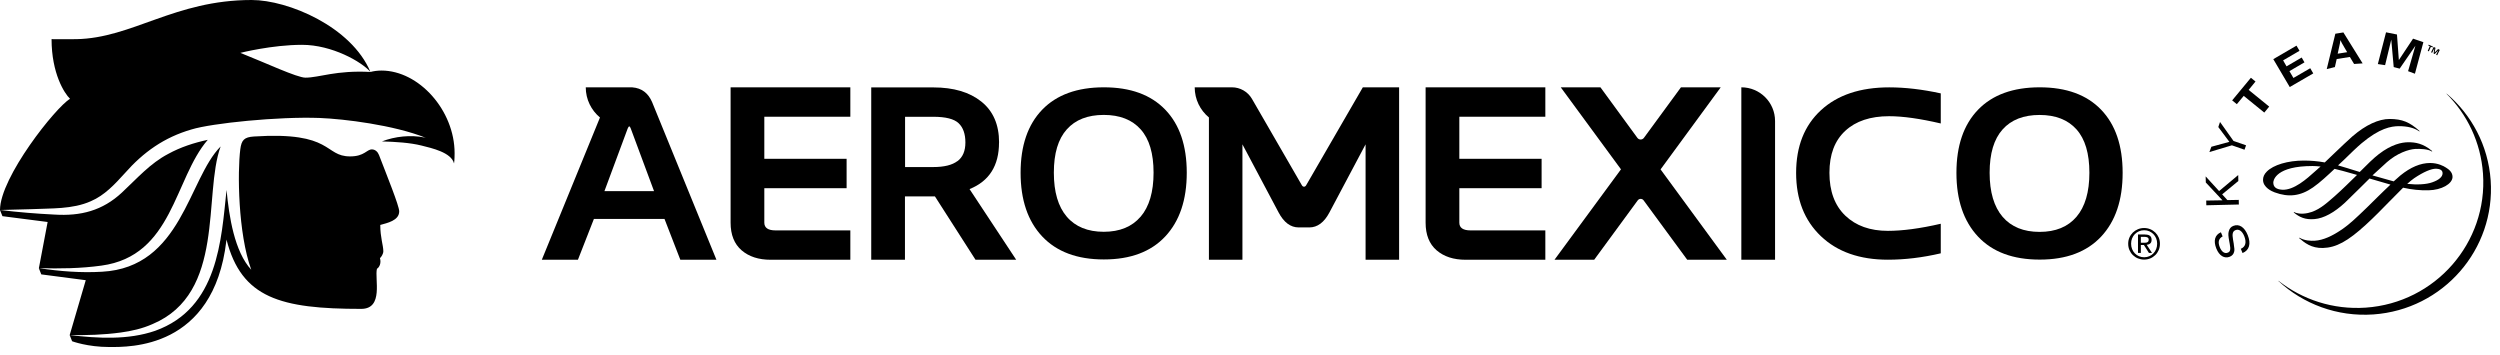 <svg viewBox="0 0 176 25"  xmlns="http://www.w3.org/2000/svg">
<path d="M42.552 13.455L44.188 9.05C44.228 8.952 44.265 8.9 44.301 8.9C44.338 8.9 44.371 8.952 44.407 9.05L46.044 13.455H42.552ZM44.521 6.147H41.237C41.237 7.001 41.628 7.765 42.238 8.272L38.144 18.287H40.686L41.811 15.412H46.781L47.895 18.287H50.437L45.908 7.188C45.635 6.552 45.171 6.201 44.517 6.15L44.521 6.147Z" fill="020C41"/>
<path d="M59.864 8.217V6.15H51.434V15.675C51.434 16.53 51.694 17.176 52.209 17.622C52.727 18.067 53.406 18.287 54.254 18.287H59.864V16.22H54.597C54.071 16.22 53.808 16.037 53.808 15.675V13.247H59.601V11.18H53.808V8.217H59.864Z" fill="020C41"/>
<path d="M67.405 11.34C67.033 11.621 66.467 11.76 65.704 11.76H63.717V8.221H65.704C66.573 8.221 67.168 8.371 67.486 8.674C67.803 8.974 67.964 9.426 67.964 10.029C67.964 10.632 67.778 11.063 67.409 11.344L67.405 11.34ZM70.335 10.033C70.335 8.776 69.918 7.816 69.085 7.151C68.253 6.486 67.128 6.154 65.707 6.154H61.335V18.287H63.709V13.827H65.82L68.676 18.287H71.54L68.256 13.312C69.641 12.754 70.331 11.662 70.331 10.036H70.335V10.033Z" fill="020C41"/>
<path d="M80.298 15.255C79.692 15.964 78.826 16.318 77.705 16.318C76.583 16.318 75.707 15.964 75.101 15.255C74.494 14.547 74.191 13.513 74.191 12.155C74.191 10.796 74.494 9.788 75.101 9.109C75.707 8.429 76.576 8.09 77.705 8.09C78.833 8.09 79.699 8.429 80.305 9.109C80.911 9.788 81.211 10.803 81.211 12.155C81.211 13.506 80.908 14.547 80.301 15.255H80.298ZM77.712 6.147C75.835 6.147 74.388 6.673 73.373 7.721C72.358 8.773 71.85 10.252 71.85 12.162C71.85 14.072 72.358 15.569 73.373 16.647C74.388 17.724 75.835 18.265 77.712 18.265C79.589 18.265 81.025 17.724 82.033 16.647C83.044 15.566 83.548 14.072 83.548 12.162C83.548 10.252 83.044 8.769 82.033 7.721C81.021 6.669 79.582 6.147 77.712 6.147Z" fill="020C41"/>
<path d="M100.363 15.675C100.363 16.53 100.622 17.176 101.137 17.622C101.656 18.067 102.335 18.287 103.183 18.287H108.792V16.22H103.526C103 16.22 102.737 16.037 102.737 15.675V13.247H108.529V11.18H102.737V8.217H108.792V6.15H100.363V15.675Z" fill="020C41"/>
<path d="M121.133 6.147H118.339L115.732 9.704C115.618 9.861 115.385 9.861 115.271 9.704L112.671 6.147H109.877L114.117 11.921L109.439 18.283H112.233L115.297 14.105C115.399 13.966 115.607 13.966 115.71 14.105L118.781 18.287H121.568L116.904 11.925L121.137 6.15H121.133V6.147Z" fill="020C41"/>
<path d="M122.59 6.147V18.283H124.964V8.521C124.964 7.209 123.902 6.147 122.59 6.147Z" fill="020C41"/>
<path d="M128.193 7.761C127.028 8.835 126.447 10.307 126.447 12.173C126.447 14.039 127.028 15.518 128.189 16.625C129.351 17.732 130.925 18.283 132.912 18.283C134.106 18.283 135.344 18.133 136.63 17.834V15.752C135.176 16.088 133.934 16.252 132.904 16.252C131.655 16.252 130.655 15.895 129.91 15.182C129.164 14.466 128.792 13.462 128.792 12.166C128.792 10.869 129.164 9.898 129.906 9.211C130.647 8.524 131.677 8.181 132.992 8.181C133.967 8.181 135.18 8.353 136.63 8.692V6.574C135.34 6.293 134.128 6.15 132.999 6.15C130.961 6.15 129.358 6.687 128.193 7.761Z" fill="020C41"/>
<path d="M146.184 15.263C145.578 15.971 144.712 16.325 143.587 16.325C142.462 16.325 141.589 15.971 140.983 15.263C140.377 14.554 140.07 13.521 140.07 12.162C140.07 10.803 140.373 9.792 140.983 9.112C141.589 8.433 142.459 8.093 143.587 8.093C144.716 8.093 145.581 8.433 146.188 9.112C146.794 9.792 147.093 10.807 147.093 12.162C147.093 13.517 146.79 14.554 146.184 15.263ZM147.919 7.724C146.907 6.673 145.468 6.147 143.594 6.147C141.721 6.147 140.271 6.673 139.256 7.724C138.24 8.776 137.733 10.255 137.733 12.169C137.733 14.083 138.24 15.577 139.256 16.658C140.271 17.739 141.717 18.276 143.594 18.276C145.472 18.276 146.907 17.735 147.919 16.658C148.93 15.577 149.434 14.083 149.434 12.169C149.434 10.255 148.93 8.776 147.919 7.724Z" fill="020C41"/>
<path d="M150.924 17.089C150.968 17.089 151.012 17.089 151.052 17.085C151.092 17.085 151.129 17.074 151.162 17.059C151.195 17.045 151.22 17.023 151.239 16.994C151.257 16.965 151.268 16.924 151.268 16.873C151.268 16.829 151.26 16.797 151.242 16.771C151.224 16.745 151.202 16.724 151.176 16.713C151.151 16.698 151.118 16.691 151.085 16.683C151.052 16.68 151.016 16.676 150.983 16.676H150.716V17.089H150.928H150.924ZM151.016 16.512C151.169 16.512 151.286 16.541 151.359 16.603C151.432 16.665 151.472 16.756 151.472 16.884C151.472 17.001 151.439 17.089 151.374 17.14C151.308 17.195 151.228 17.227 151.129 17.235L151.501 17.808H151.286L150.932 17.25H150.716V17.808H150.515V16.508H151.019H151.016V16.512ZM150.099 17.534C150.147 17.651 150.209 17.75 150.293 17.837C150.377 17.922 150.472 17.991 150.585 18.038C150.698 18.086 150.819 18.111 150.95 18.111C151.081 18.111 151.198 18.086 151.312 18.038C151.421 17.991 151.52 17.922 151.6 17.837C151.684 17.753 151.746 17.651 151.794 17.534C151.841 17.418 151.863 17.293 151.863 17.154C151.863 17.016 151.841 16.899 151.794 16.782C151.746 16.669 151.684 16.567 151.6 16.483C151.516 16.398 151.421 16.333 151.312 16.282C151.202 16.234 151.081 16.209 150.95 16.209C150.819 16.209 150.698 16.234 150.585 16.282C150.472 16.329 150.377 16.398 150.293 16.483C150.209 16.567 150.147 16.665 150.099 16.782C150.052 16.895 150.03 17.019 150.03 17.154C150.03 17.29 150.052 17.418 150.099 17.534ZM149.913 16.72C149.971 16.585 150.052 16.468 150.154 16.369C150.256 16.271 150.377 16.194 150.512 16.136C150.647 16.081 150.793 16.052 150.946 16.052C151.1 16.052 151.242 16.081 151.377 16.136C151.512 16.19 151.629 16.271 151.732 16.369C151.834 16.468 151.914 16.585 151.973 16.72C152.031 16.855 152.06 17.001 152.06 17.158C152.06 17.315 152.031 17.469 151.973 17.604C151.914 17.739 151.834 17.859 151.732 17.958C151.629 18.057 151.512 18.137 151.377 18.192C151.242 18.247 151.1 18.276 150.946 18.276C150.793 18.276 150.651 18.247 150.512 18.192C150.377 18.137 150.256 18.057 150.154 17.958C150.052 17.859 149.971 17.739 149.913 17.604C149.854 17.469 149.825 17.319 149.825 17.158C149.825 16.997 149.854 16.855 149.913 16.72Z" fill="020C41"/>
<path d="M92.175 16.011C92.748 16.011 93.223 15.657 93.596 14.949L96.137 10.161V18.283H98.497V6.147H95.944L91.956 13.038C91.915 13.108 91.864 13.144 91.802 13.144C91.74 13.144 91.689 13.108 91.649 13.038L88.132 6.95C87.84 6.453 87.306 6.147 86.729 6.147H84.107C84.107 7.001 84.498 7.765 85.108 8.269V18.283H87.467V10.161L90.009 14.949C90.382 15.657 90.853 16.011 91.43 16.011H92.175Z" fill="020C41"/>
<path d="M26.855 4.967C26.559 4.967 26.278 5.011 26.081 5.066C23.645 4.934 22.479 5.467 21.501 5.467C20.913 5.467 18.681 4.419 16.921 3.722C16.921 3.722 19.149 3.156 21.263 3.156C23.378 3.156 25.463 4.35 26.077 5.062C24.74 1.874 20.284 0 17.713 0C12.29 0 9.306 2.692 5.365 2.757C4.905 2.765 3.63 2.757 3.63 2.757C3.63 5.168 4.532 6.574 4.931 6.957C3.948 7.524 0 12.476 0 14.788L0.172 15.219L3.353 15.628L2.736 18.886L2.907 19.317L6.037 19.726L4.905 23.593L5.077 24.024C5.077 24.024 6.158 24.43 7.695 24.43C9.076 24.43 15.033 24.594 15.935 16.957C15.938 16.924 15.942 16.895 15.946 16.866C16.997 20.986 19.755 21.745 25.427 21.745C27.03 21.745 26.362 19.62 26.537 18.922C26.712 18.816 26.851 18.52 26.749 18.174C26.851 18.086 26.986 17.867 26.986 17.688C26.986 17.275 26.771 16.727 26.771 15.836C27.246 15.701 28.104 15.533 28.104 14.879C28.104 14.488 27.227 12.334 26.683 10.916C26.599 10.694 26.416 10.518 26.183 10.518C25.814 10.515 25.66 11.011 24.652 11.011C22.797 11.015 23.48 9.247 17.881 9.609C17.195 9.653 17.001 9.854 16.917 10.508C16.713 12.1 16.753 16.406 17.688 18.992C16.508 17.71 16.128 15.266 15.949 13.371C15.573 16.884 15.369 21.698 10.92 23.29C9.006 23.948 6.888 23.82 4.916 23.59C6.11 23.608 7.304 23.571 8.484 23.411C9.258 23.308 10.022 23.133 10.738 22.815C15.898 20.642 14.287 13.707 15.533 10.31C13.25 12.607 12.801 18.824 7.184 19.13C5.694 19.218 4.215 19.101 2.746 18.878C4.211 18.919 5.694 18.9 7.14 18.699C12.18 18.016 12.257 12.582 14.627 9.843C13.659 10.051 12.713 10.358 11.848 10.832C10.569 11.501 9.656 12.556 8.59 13.55C7.213 14.835 5.683 15.223 3.831 15.106C2.557 15.043 1.282 14.941 0.011 14.784C0.062 14.784 2.195 14.726 2.195 14.726C3.59 14.656 5.098 14.744 6.391 14.167C7.367 13.751 8.079 12.973 8.784 12.198C10.098 10.705 11.559 9.671 13.484 9.112C14.919 8.674 19.594 8.196 22.498 8.305C24.211 8.371 27.724 8.798 29.981 9.704C29.945 9.697 29.912 9.686 29.875 9.678C28.922 9.485 27.801 9.598 26.888 9.956C27.837 9.982 28.871 10.044 29.678 10.248C30.39 10.427 31.778 10.73 31.964 11.508C31.972 11.457 32.004 11.26 32.004 10.785C32.004 7.772 29.495 4.967 26.855 4.967Z" fill="020C41"/>
<path d="M171.055 3.254L170.95 3.203L170.975 3.145L171.275 3.276L171.249 3.342L171.136 3.291L170.99 3.616L170.913 3.579L171.055 3.254Z" fill="020C41"/>
<path d="M171.333 3.305L171.457 3.364L171.402 3.696L171.643 3.451L171.76 3.513L171.578 3.893L171.501 3.857L171.658 3.543L171.399 3.806L171.326 3.769L171.377 3.404L171.22 3.718L171.147 3.681L171.333 3.305Z" fill="020C41"/>
<path d="M172.235 6.603C173.689 8.057 174.646 10.014 174.803 12.22C175.146 17.092 171.446 21.318 166.549 21.658C164.244 21.815 162.082 21.088 160.409 19.77L160.398 19.78C162.14 21.395 164.525 22.315 167.089 22.136C171.987 21.793 175.683 17.567 175.343 12.695C175.168 10.233 173.995 8.079 172.246 6.592L172.239 6.603H172.235Z" fill="020C41"/>
<path d="M157.257 17.187C157.308 17.494 157.316 17.604 157.283 17.728C157.243 17.892 157.14 18.009 156.972 18.075C156.596 18.225 156.231 18.002 156.03 17.498C155.811 16.946 155.924 16.541 156.352 16.351L156.472 16.643C156.191 16.8 156.129 17.038 156.271 17.399C156.403 17.732 156.615 17.878 156.837 17.786C157.016 17.721 157.049 17.564 156.972 17.165L156.943 17.008C156.87 16.614 156.856 16.446 156.907 16.278C156.954 16.092 157.06 15.964 157.228 15.902C157.634 15.741 158.013 15.986 158.24 16.552C158.484 17.162 158.353 17.618 157.875 17.816L157.754 17.516C158.086 17.374 158.17 17.067 157.995 16.625C157.849 16.263 157.615 16.103 157.378 16.201C157.181 16.282 157.133 16.461 157.206 16.87L157.261 17.191H157.257V17.187Z" fill="020C41"/>
<path d="M156.461 14.101L155.289 12.848L155.278 12.418L156.224 13.451L157.571 12.323L157.579 12.743L156.439 13.681L156.808 14.087L157.608 14.072L157.615 14.397L155.325 14.452L155.318 14.12L156.461 14.101Z" fill="020C41"/>
<path d="M156.169 8.944L156.289 8.586L157.239 9.923L158.123 10.23L158.013 10.54L157.126 10.23L155.541 10.705L155.68 10.332L156.947 9.985L156.169 8.944Z" fill="020C41"/>
<path d="M158.788 5.738L158.306 6.329L159.752 7.505L159.405 7.925L157.959 6.749L157.473 7.334L157.144 7.067L158.463 5.475L158.788 5.738Z" fill="020C41"/>
<path d="M161.885 3.576L160.731 4.251L160.972 4.671L162.038 4.05L162.235 4.39L161.176 5.007L161.457 5.489L162.641 4.803L162.853 5.168L161.198 6.128L160.04 4.164L161.673 3.214L161.885 3.576Z" fill="020C41"/>
<path d="M165.015 3.287C164.887 3.079 164.836 2.984 164.766 2.823C164.744 2.984 164.726 3.108 164.668 3.342L164.573 3.78L165.241 3.674L165.015 3.291V3.287ZM166.329 4.463L165.727 4.503L165.431 4.01L164.503 4.156L164.376 4.719L163.802 4.865L164.408 2.374L164.974 2.283L166.329 4.463Z" fill="020C41"/>
<path d="M167.911 4.587L167.4 4.51L167.977 2.275L168.747 2.429L168.879 4.229L169.879 2.721L170.606 2.969L170.011 5.19L169.529 5.011L170.044 3.221L168.937 4.832L168.517 4.722L168.345 2.79L167.911 4.587Z" fill="020C41"/>
<path d="M169.96 12.545C170.621 12.1 171.172 11.866 171.512 11.877C171.716 11.888 171.958 11.946 171.958 12.195C171.958 12.443 171.716 12.666 171.234 12.834C170.814 12.984 170.172 13.02 169.467 12.944C169.66 12.772 169.821 12.64 169.96 12.545ZM160.654 13.356C160.241 13.327 160.04 13.163 160.04 12.848C160.04 12.808 160.07 11.811 162.367 11.698C162.63 11.684 162.926 11.676 163.371 11.724C163.353 11.724 163.115 11.946 163.115 11.946L162.969 12.074C162.414 12.575 161.487 13.411 160.658 13.356H160.654ZM165.628 9.583C165.347 9.828 164.799 10.35 164.266 10.858L163.663 11.435C163.17 11.344 162.685 11.304 162.184 11.304C161.067 11.304 160.044 11.607 159.58 12.082C159.401 12.261 159.314 12.458 159.317 12.666C159.324 13.203 159.945 13.473 160.135 13.542C161.125 13.908 161.958 13.805 162.834 13.195C163.32 12.86 163.897 12.319 164.354 11.888C164.704 11.972 165.106 12.074 165.537 12.202L165.935 12.315C165.416 12.819 164.89 13.345 164.401 13.776L164.365 13.809C163.682 14.408 163.192 14.839 162.476 14.996C161.976 15.106 161.622 15 161.505 14.93C161.494 14.93 161.476 14.956 161.476 14.956C161.888 15.292 162.279 15.482 162.951 15.423C163.587 15.368 164.328 14.97 165.084 14.269L166.103 13.272L166.815 12.567L168.258 12.987L168.287 12.998C168.272 12.998 167.392 13.86 167.392 13.86L166.625 14.616C165.84 15.376 165.413 15.77 164.953 16.095C164.189 16.629 163.543 16.91 162.969 16.946C162.674 16.965 162.246 16.946 161.888 16.738C161.874 16.735 161.852 16.756 161.852 16.756C162.239 17.089 162.714 17.48 163.536 17.458C164.463 17.432 165.278 16.99 166.556 15.821C167.14 15.288 167.717 14.697 168.229 14.171L169.178 13.214C169.803 13.352 170.358 13.411 170.979 13.396C171.881 13.378 172.644 12.951 172.659 12.461C172.662 12.1 172.367 11.906 172.188 11.793C172.038 11.694 171.636 11.475 171.081 11.475C170.405 11.475 169.704 11.771 168.988 12.352L168.517 12.768L168.342 12.721L167.02 12.348C167.411 11.99 167.743 11.68 168.039 11.417C168.762 10.781 169.558 10.518 170.026 10.486C170.365 10.467 170.96 10.493 171.205 10.668C171.216 10.665 171.231 10.639 171.231 10.639C170.581 10.087 170.022 10.014 169.554 10.014C169.087 10.014 168.364 10.161 167.469 10.851C167.1 11.132 166.625 11.603 166.125 12.107C166.125 12.1 165.46 11.903 165.46 11.903L165.3 11.851L164.598 11.643L164.996 11.271C165.471 10.807 165.917 10.372 166.264 10.08C167.531 9.021 168.327 8.886 168.882 8.882C169.489 8.882 169.971 9.003 170.314 9.251C170.325 9.251 170.34 9.226 170.34 9.226C169.631 8.59 169.116 8.382 168.236 8.375C167.462 8.371 166.534 8.802 165.628 9.587V9.583Z" fill="020C41"/>
</svg>
